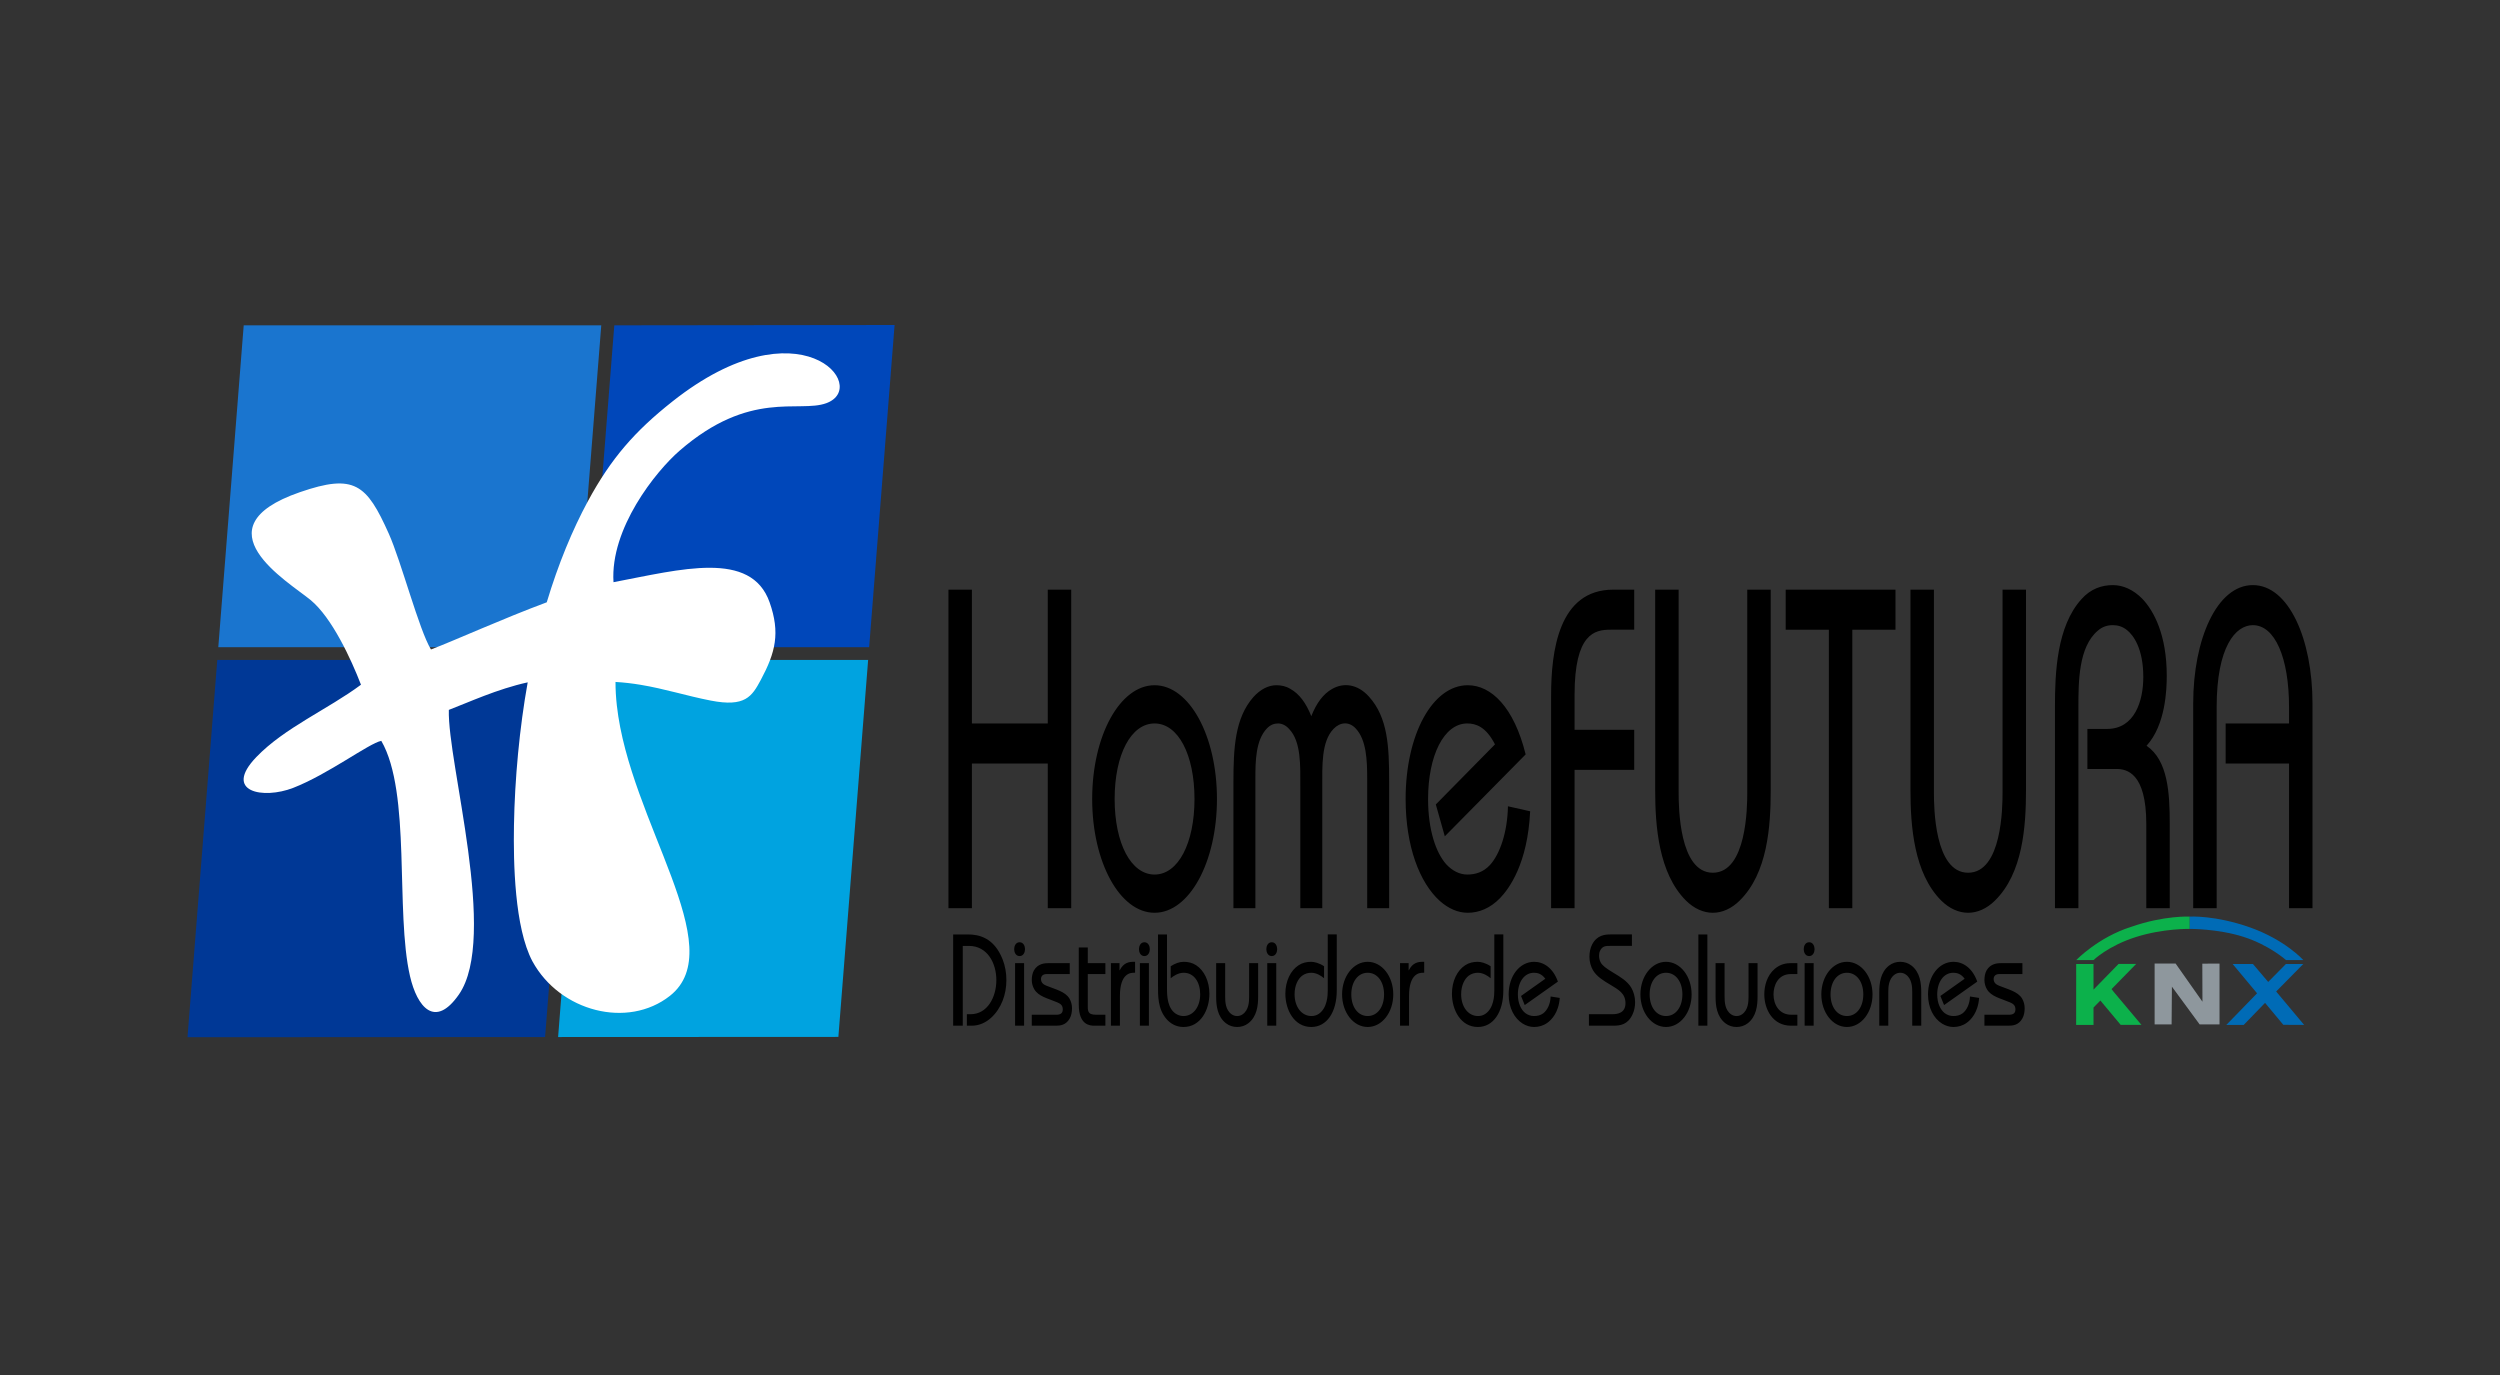 <?xml version="1.0" encoding="UTF-8"?>
<!DOCTYPE svg PUBLIC "-//W3C//DTD SVG 1.1//EN" "http://www.w3.org/Graphics/SVG/1.1/DTD/svg11.dtd">
<!-- Creator: CorelDRAW 2020 (64-Bit) -->
<svg xmlns="http://www.w3.org/2000/svg" xml:space="preserve" width="100%" height="100%" version="1.1" style="shape-rendering:geometricPrecision; text-rendering:geometricPrecision; image-rendering:optimizeQuality; fill-rule:evenodd; clip-rule:evenodd"
viewBox="0 0 100000 55000"
 xmlns:xlink="http://www.w3.org/1999/xlink"
 xmlns:xodm="http://www.corel.com/coreldraw/odm/2003">
 <rect x="0" y="0" width="100000" height="55000" fill="#333333" stroke="none"/>
 <defs>
  <style type="text/css">
   <![CDATA[
    .fil0 {fill:none}
    .fil5 {fill:black}
    .fil1 {fill:#003896}
    .fil3 {fill:#0047BA}
    .fil8 {fill:#006BB6}
    .fil2 {fill:#00A3E0}
    .fil7 {fill:#0CB14B}
    .fil4 {fill:#1A75CF}
    .fil9 {fill:#8E979D}
    .fil6 {fill:white}
   ]]>
  </style>
 </defs>
 <g id="Layer_x0020_1">
  <g id="_1619373930288">
   <g>
    <rect class="fil0" x="-0.1" y="-0" width="100000" height="55000"/>
   </g>
   <g>
    <polygon class="fil1" points="22993.9,26398.1 21803.1,41481.7 7500,41489.1 8691.6,26398.1 "/>
    <polygon class="fil2" points="34725.5,26398.1 33535,41475.9 22324.1,41481.4 23515.1,26398.1 "/>
    <polygon class="fil3" points="35783.6,13000 34765.9,25886.9 23555.5,25886.9 24572,13013.3 "/>
    <polygon class="fil4" points="9748.5,13013.3 24050.8,13013.3 23034.3,25886.9 8732,25886.9 "/>
    <path class="fil5" d="M38876.1 36329.1l0 -5788.9 3034.7 0 0 5788.9 938.2 0 0 -12742.8 -938.2 0 0 5351.9 -3034.7 0 0 -5351.9 -938.2 0 0 12742.8 938.2 0zm-365.3 4698.5l0 -3191.4 245.6 0c745.4,0 1097.6,698.7 1097.6,1366.3 0,693.5 -364.4,1366.1 -1027.7,1366.1l-151.7 0 0 459 196.6 0c597.8,0 1036,-495.5 1232.6,-996.1 102.4,-255.6 151.5,-542.4 151.5,-829 0,-286.9 -49.1,-568.5 -151.5,-829.1 -344,-871 -950.1,-996 -1392.3,-996l-585.7 0 0 3650.2 385 0zm2453.1 0l0 -2503 -360.5 0 0 2503 360.5 0zm-397.3 -3061c0,114.6 57.4,276.4 217,276.4 159.9,0 217,-161.8 217,-276.4 0,-114.7 -57.1,-276.5 -217,-276.5 -159.6,0 -217,161.8 -217,276.5zm704.4 3061l962.4 0c163.8,0 405.3,-15.8 556.8,-292.1 65.6,-114.7 90.2,-260.8 90.2,-406.8 0,-140.9 -36.9,-276.4 -102.4,-385.8 -172,-286.9 -573.3,-370.3 -925.5,-516.2 -98.3,-41.8 -213,-104.4 -213,-271.3 0,-57.4 28.8,-192.9 225.2,-192.9l925.5 0 0 -437.9 -823 0c-180.3,0 -450.4,15.6 -610.3,292 -61.4,109.4 -85.9,250.1 -85.9,385.9 0,130.2 36.7,260.6 98.2,364.9 172.1,297.3 544.8,365.2 921.6,526.7 118.7,52.2 221.1,109.4 221.1,286.9 0,224.2 -217.2,208.5 -299,208.5l-941.9 0 0 438.1zm2944.5 -2503l-704.4 0 0 -625.9 -360.3 0 0 2289.1c0,829.3 462.6,839.8 622.3,839.8l442.4 0 0 -438.1 -376.7 0c-356.4,0 -327.7,-172.2 -327.7,-438l0 -1189 704.4 0 0 -437.9zm221.1 2503l360.4 0 0 -1189c0,-917.7 434,-928.2 556.9,-928.2l49.2 0 0 -438 -61.6 0c-167.8,0 -397.1,26.1 -552.7,338.9l-8.2 0 0 -286.7 -344 0 0 2503zm1519.4 0l0 -2503 -360.5 0 0 2503 360.5 0zm-397.3 -3061c0,114.6 57.4,276.4 217,276.4 159.7,0 217.1,-161.8 217.1,-276.4 0,-114.7 -57.4,-276.5 -217.1,-276.5 -159.6,0 -217,161.8 -217,276.5zm1122.1 -589.2l-360.3 0 0 2044.1c0,406.6 -12.3,938.5 343.8,1345.3 147.6,166.8 368.7,312.9 675.8,312.9 679.9,0 1036.2,-678 1036.2,-1329.7 0,-500.7 -208.9,-933.4 -532.5,-1141.9 -151.5,-99.3 -323.5,-135.7 -491.5,-135.7 -180.1,0 -344,62.5 -524,177.2l0 479.8c110.6,-88.6 298.9,-219 520,-219 409.6,0 659.4,370.2 659.4,860.3 0,505.8 -278.5,870.8 -667.6,870.8 -86,0 -167.9,-20.7 -245.6,-57.3 -405.5,-198.2 -413.7,-761.4 -413.7,-1037.7l0 -2169.1zm3284.3 1147.2l0 1340.1c0,208.6 -12.2,537 -262,709.2 -65.7,46.9 -143.5,67.6 -217,67.6 -73.7,0 -151.5,-20.7 -217.2,-67.6 -249.8,-172.2 -262,-500.6 -262,-709.2l0 -1340.1 -360.4 0 0 1340.1c0,354.4 45,792.5 389,1063.7 135.2,104.3 290.8,151.3 450.6,151.3 159.6,0 315.2,-47 450.4,-151.3 344,-271.2 389.1,-709.3 389.1,-1063.7l0 -1340.1 -360.5 0zm1085.3 2503l0 -2503 -360.4 0 0 2503 360.4 0zm-397.3 -3061c0,114.6 57.4,276.4 217,276.4 159.7,0 217.1,-161.8 217.1,-276.4 0,-114.7 -57.4,-276.5 -217.1,-276.5 -159.6,0 -217,161.8 -217,276.5zm2457.2 -589.2l0 2242.2c0,192.9 -16.4,698.7 -356.3,933.3 -90.1,62.7 -192.3,88.6 -294.8,88.6 -393.2,0 -675.8,-365 -675.8,-870.8 0,-359.7 139.2,-615.3 299.1,-740.3 110.5,-83.5 241.5,-120 368.5,-120 212.9,0 401.2,125.1 511.9,219l0 -479.8c-204.8,-135.5 -397.3,-177.2 -520.1,-177.2 -168,0 -344,36.4 -495.5,135.7 -323.6,208.5 -532.5,636.1 -532.5,1141.9 0,651.7 356.3,1329.7 1036.2,1329.7 622.5,0 1019.6,-594.5 1019.6,-1460.1l0 -2242.2 -360.3 0zm1597.1 1533c389.1,0 655.3,359.8 655.3,865.5 0,505.9 -266.2,865.6 -655.3,865.6 -384.9,0 -655.1,-354.5 -655.1,-865.6 0,-511.1 270.2,-865.5 655.1,-865.5zm0 -438c-569.1,0 -1023.8,578.7 -1023.8,1303.5 0,724.9 454.7,1303.8 1023.8,1303.8 569.3,0 1023.8,-578.9 1023.8,-1303.8 0,-724.8 -454.5,-1303.5 -1023.8,-1303.5zm1294.1 2555.2l360.4 0 0 -1189c0,-917.7 434.2,-928.2 557,-928.2l49.1 0 0 -438 -61.4 0c-167.9,0 -397.3,26.1 -552.9,338.9l-8.2 0 0 -286.7 -344 0 0 2503zm3771.6 -3650.2l0 2242.2c0,192.9 -16.3,698.7 -356.3,933.3 -90,62.7 -192.3,88.6 -294.8,88.6 -393,0 -675.6,-365 -675.6,-870.8 0,-359.7 139.2,-615.3 298.9,-740.3 110.6,-83.5 241.7,-120 368.6,-120 212.9,0 401.4,125.1 511.8,219l0 -479.8c-204.6,-135.5 -397.1,-177.2 -520,-177.2 -167.9,0 -344,36.4 -495.5,135.7 -323.5,208.5 -532.3,636.1 -532.3,1141.9 0,651.7 356.3,1329.7 1036,1329.7 622.5,0 1019.7,-594.5 1019.7,-1460.1l0 -2242.2 -360.5 0zm2543.3 1887.4c-192.6,-542.1 -565.2,-792.4 -950.2,-792.4 -577.4,0 -1019.7,563.1 -1019.7,1303.5 0,542.4 229.4,959.6 561.2,1168.2 143.3,88.6 298.8,135.6 458.5,135.6 184.3,0 368.7,-52.1 528.4,-166.9 151.4,-109.4 454.5,-396.3 495.5,-996l-364.5 -57.4c-8.1,297.4 -131,547.7 -294.9,672.7 -110.5,83.5 -241.6,109.4 -372.6,109.4 -122.8,0 -245.7,-41.5 -348.2,-119.8 -163.7,-130.4 -294.8,-385.9 -294.8,-745.8 0,-495.3 257.9,-865.5 643,-865.5 139.2,0 307.2,36.5 454.6,239.8l-970.6 688.4 147.4 364.9 1326.9 -938.7zm1240.9 1762.8l974.5 0c274.5,0 573.3,-36.6 765.9,-443.4 73.7,-151.2 106.5,-323.3 106.5,-500.6 0,-203.3 -57.3,-411.8 -151.5,-573.4 -159.8,-271.3 -458.7,-443.5 -708.6,-594.6 -327.5,-198.1 -450.4,-297.3 -515.9,-417.1 -45,-78.4 -65.6,-177.3 -65.6,-276.5 0,-67.8 12.3,-135.5 41,-192.9 90.1,-192.9 237.5,-192.9 389,-192.9l884.6 0 0 -458.8 -859.9 0c-217.2,0 -532.5,26.1 -728.9,396.1 -77.9,146.2 -110.7,323.5 -110.7,500.8 0,192.9 53.3,380.5 139.3,531.9 151.4,260.5 442.2,432.7 679.7,573.5 356.3,213.8 622.5,359.7 622.5,750.9 0,396.2 -331.8,438 -524.1,438l-937.8 0 0 459zm3083.6 -2117.2c389.1,0 655.2,359.8 655.2,865.5 0,505.9 -266.1,865.6 -655.2,865.6 -384.9,0 -655.2,-354.5 -655.2,-865.6 0,-511.1 270.3,-865.5 655.2,-865.5zm0 -438c-569.2,0 -1023.9,578.7 -1023.9,1303.5 0,724.9 454.7,1303.8 1023.9,1303.8 569.4,0 1023.9,-578.9 1023.9,-1303.8 0,-724.8 -454.5,-1303.5 -1023.9,-1303.5zm1654.6 2555.2l0 -3650.2 -360.6 0 0 3650.2 360.6 0zm1646.1 -2503l0 1340.1c0,208.6 -12.1,537 -261.9,709.2 -65.7,46.9 -143.5,67.6 -217.2,67.6 -73.5,0 -151.3,-20.7 -217,-67.6 -249.8,-172.2 -262,-500.6 -262,-709.2l0 -1340.1 -360.5 0 0 1340.1c0,354.4 45.1,792.5 389.1,1063.7 135.2,104.3 290.8,151.3 450.4,151.3 159.8,0 315.4,-47 450.6,-151.3 344,-271.2 389,-709.3 389,-1063.7l0 -1340.1 -360.5 0zm1953.5 0l-241.5 0c-192.5,0 -430.1,31.3 -663.5,229.4 -315.3,271.2 -417.7,683.1 -417.7,1021.9 0,610.1 348.1,1251.7 1064.7,1251.7l258 0 0 -438.1 -245.6 0c-479.2,0 -708.6,-401.5 -708.6,-813.6 0,-344.1 168,-813.4 696.2,-813.4l258 0 0 -437.9zm651.2 2503l0 -2503 -360.4 0 0 2503 360.4 0zm-397.2 -3061c0,114.6 57.4,276.4 216.9,276.4 159.8,0 217,-161.8 217,-276.4 0,-114.7 -57.2,-276.5 -217,-276.5 -159.5,0 -216.9,161.8 -216.9,276.5zm1728.1 943.8c389.1,0 655.2,359.8 655.2,865.5 0,505.9 -266.1,865.6 -655.2,865.6 -384.9,0 -655.2,-354.5 -655.2,-865.6 0,-511.1 270.3,-865.5 655.2,-865.5zm0 -438c-569.2,0 -1023.7,578.7 -1023.7,1303.5 0,724.9 454.5,1303.8 1023.7,1303.8 569.3,0 1023.9,-578.9 1023.9,-1303.8 0,-724.8 -454.6,-1303.5 -1023.9,-1303.5zm2612.8 2555.2l360.3 0 0 -1340.2c0,-354.7 -45.1,-792.6 -389,-1063.7 -135.1,-104.4 -290.7,-151.3 -450.5,-151.3 -159.6,0 -315.2,46.9 -450.4,151.3 -344,271.1 -389,709 -389,1063.7l0 1340.2 360.4 0 0 -1340.2c0,-208.5 12.2,-537.2 262,-709.1 65.5,-47.1 143.3,-67.9 217,-67.9 73.9,0 151.7,20.8 217.2,67.9 249.7,171.9 262,500.6 262,709.1l0 1340.2zm2600.4 -1762.8c-192.3,-542.1 -565,-792.4 -949.9,-792.4 -577.6,0 -1019.8,563.1 -1019.8,1303.5 0,542.4 229.4,959.6 561,1168.2 143.3,88.6 298.9,135.6 458.8,135.6 184.3,0 368.5,-52.1 528.2,-166.9 151.6,-109.4 454.6,-396.3 495.5,-996l-364.5 -57.4c-8.2,297.4 -131,547.7 -294.8,672.7 -110.7,83.5 -241.7,109.4 -372.8,109.4 -122.8,0 -245.7,-41.5 -347.9,-119.8 -163.9,-130.4 -295,-385.9 -295,-745.8 0,-495.3 258,-865.5 642.9,-865.5 139.2,0 307.2,36.5 454.7,239.8l-970.6 688.4 147.3 364.9 1326.9 -938.7zm286.9 1762.8l962.2 0c163.8,0 405.3,-15.8 557,-292.1 65.5,-114.7 90.1,-260.8 90.1,-406.8 0,-140.9 -36.8,-276.4 -102.4,-385.8 -172.1,-286.9 -573.4,-370.3 -925.6,-516.2 -98.2,-41.8 -212.8,-104.4 -212.8,-271.3 0,-57.4 28.7,-192.9 225.2,-192.9l925.5 0 0 -437.9 -823.2 0c-180.1,0 -450.4,15.6 -610.2,292 -61.3,109.4 -85.8,250.1 -85.8,385.9 0,130.2 36.7,260.6 98,364.9 172.1,297.3 544.9,365.2 921.6,526.7 118.8,52.2 221.1,109.4 221.1,286.9 0,224.2 -217,208.5 -298.9,208.5l-941.8 0 0 438.1zm-33194.3 -12089.4c948.3,0 1597.2,1256.1 1597.2,3021.9 0,1765.8 -648.9,3021.9 -1597.2,3021.9 -938.3,0 -1597,-1237.9 -1597,-3021.9 0,-1784 658.7,-3021.9 1597,-3021.9zm0 -1529.1c-1387.5,0 -2495.5,2020.7 -2495.5,4551 0,2530.4 1108,4551 2495.5,4551 1387.6,0 2495.6,-2020.6 2495.6,-4551 0,-2530.3 -1108,-4551 -2495.6,-4551zm4032.9 8920l0 -5188.1c0,-691.9 9.9,-1529.3 459.2,-2002.5 139.6,-145.7 289.4,-200.3 449.1,-200.3 149.7,0 309.4,72.9 439.1,218.6 489.3,509.7 449.3,1474.4 449.3,2330.1l0 4842.2 878.5 0 0 -4842.2c0,-855.7 -40,-1820.4 449.1,-2330.1 259.5,-273.1 618.8,-309.6 888.4,-18.3 429.3,455.1 459.2,1274.3 459.2,2002.5l0 5188.1 878.4 0 0 -5078.9c0,-1383.6 -50,-2548.7 -808.5,-3385.9 -459.2,-509.8 -1018.2,-564.5 -1467.4,-309.5 -359.4,200.1 -628.9,564.2 -838.5,1092.2 -209.6,-528 -479.2,-892.1 -838.5,-1092.2 -179.7,-109.3 -369.3,-145.7 -559.1,-145.7 -319.3,0 -638.6,163.8 -918.3,473.2 -738.5,837.5 -798.5,2039 -798.5,3386.2l0 5060.6 878.5 0zm10810.4 -6153c-469.1,-1893.1 -1377.5,-2767 -2315.7,-2767 -1407.6,0 -2485.6,1966 -2485.6,4551 0,1893.3 559,3349.6 1367.6,4077.8 349.2,309.4 728.6,473.2 1118,473.2 449.1,0 898.4,-182 1287.6,-582.5 369.4,-382.2 1108.1,-1383.4 1207.9,-3477l-888.4 -200.2c-20,1037.6 -319.5,1911.4 -718.6,2348.3 -269.6,291.3 -589,382.3 -908.5,382.3 -299.5,0 -599,-145.6 -848.4,-418.7 -399.3,-455.1 -718.7,-1347 -718.7,-2603.2 0,-1729.3 628.8,-3021.9 1567.1,-3021.9 339.4,0 748.6,127.6 1108.1,837.5l-2365.8 2403 359.3 1274.1 3234.1 -3276.7zm1956.7 6153l0 -5534 2385.6 0 0 -1601.9 -2385.6 0 0 -1401.7c0,-2457.7 808.5,-2603.4 1437.4,-2603.4l948.2 0 0 -1601.8 -838.5 0c-2186.1,0 -2485.6,2457.5 -2485.6,4241.6l0 8501.2 938.5 0zm3224.1 -12742.8l0 8009.8c0,1456.3 139.7,3331.3 1227.8,4423.5 329.4,327.7 708.7,491.5 1078,491.5 369.4,0 748.6,-163.8 1078,-491.5 1108.1,-1092.2 1237.9,-2949 1237.9,-4423.5l0 -8009.8 -938.2 0 0 8119c0,564.3 -20,3203.8 -1377.7,3203.8 -1347.6,0 -1367.4,-2639.5 -1367.4,-3203.8l0 -8119 -938.4 0zm5220.7 1601.8l1726.8 0 0 11141 938.3 0 0 -11141 1727 0 0 -1601.8 -4392.1 0 0 1601.8zm4991.1 -1601.8l0 8009.8c0,1456.3 139.6,3331.3 1227.8,4423.5 329.4,327.7 708.5,491.5 1078,491.5 369.2,0 748.7,-163.8 1078,-491.5 1108.1,-1092.2 1237.8,-2949 1237.8,-4423.5l0 -8009.8 -938.3 0 0 8119c0,564.3 -20,3203.8 -1377.5,3203.8 -1347.6,0 -1367.6,-2639.5 -1367.6,-3203.8l0 -8119 -938.2 0zm6717.8 12742.8l0 -8028c0,-1019.4 0,-2421.2 778.7,-3076.5 189.6,-163.9 389.3,-218.3 598.9,-218.3 199.6,0 389.2,54.4 569,200.1 249.4,200.3 648.8,728.1 648.8,1875.1 0,964.7 -349.4,2075.3 -1447.5,2075.3l-788.5 0 0 1601.8 1158 0c409.2,0 1197.8,145.6 1197.8,2202.7l0 3367.8 938.2 0 0 -3367.8c0,-1237.7 -69.7,-2548.5 -928.3,-3131.1 768.7,-837.4 808.6,-2275.4 808.6,-2803.4 0,-1620.1 -509.1,-2585 -978.3,-3076.4 -359.4,-364.1 -768.6,-546.2 -1177.8,-546.2 -439.3,0 -888.5,145.7 -1257.8,564.5 -988.2,1092 -1058.1,2948.9 -1058.1,4296l0 8064.4 938.3 0zm5530.1 0l0 -8046.1c0,-2421.2 758.7,-3276.7 1447.4,-3276.7 878.6,0 1447.5,1292.3 1447.5,3276.7l0 655.2 -2535.5 0 0 1602 2535.5 0 0 5788.9 938.3 0 0 -8191.8c0,-2566.8 -948.4,-4733.1 -2385.8,-4733.1 -1437.5,0 -2385.8,2166.3 -2385.8,4733.1l0 8191.8 938.4 0z"/>
    <path class="fil6" d="M12422.5 24000c-901.7,-742 -4554.7,-2884.8 -428.3,-4312.2 2183.1,-755.3 2670.8,-321.9 3556.7,1657.3 499,1114.5 1210.3,3850.3 1687.7,4633.8 915.5,-345.9 2866.3,-1231.1 4631.5,-1886.8 462.1,-1535.8 1024.5,-2895 1647.2,-4046.6 925.4,-1711.3 1873.7,-2796.1 3384.6,-3990.3 5096.1,-4028.3 7942.7,-577.9 6148.2,73.3 -1104.5,400.8 -3039.2,-555.1 -5868.3,1900.7 -954.1,828.5 -2779.3,3110.9 -2641.7,5258.6 2697.3,-512.8 5504.4,-1293.2 6244.1,804.7 431.3,1223.5 235.2,2008.4 -352.9,3105.8 -355.2,662.6 -624.9,1092.9 -1999.4,825.3 -967.5,-188.2 -1830.6,-469.2 -2811.4,-631.8 -318.3,-52.9 -649.3,-93.3 -1000.1,-113.7 -0.5,309.6 18.3,621.8 52.9,935.6 515.6,4670.9 4577.1,9685.8 2123,11621.1 -1683.3,1327.4 -4399.2,634.1 -5499.3,-1382.4 -716.4,-1353.2 -763.4,-3949.9 -738.2,-5437.1 31.3,-1851.9 222.4,-3906.3 549.2,-5721.2 -1226.7,269.6 -2372.7,804.2 -3154.4,1101.6 -60.8,2125.8 1987.7,9109 401.1,11387 -960.6,1379.5 -1670.6,494.8 -1954.4,-736.3 -594.2,-2575.7 55.8,-7335.6 -1148.4,-9412 -487.9,93.6 -2122,1336 -3526.3,1881.7 -1196.6,464.8 -2816,167.5 -1474.8,-1231 1127.6,-1175.8 2877.9,-1920.2 4188.3,-2896.1 -393.2,-1019.5 -1158.4,-2682.6 -2016.6,-3389z"/>
    <path class="fil7" d="M84560.1 39688.6l-98.5 -125 984.2 -1006 -703.1 0 -1002.4 1026.6 0 -1024 -692.6 0 -1.7 2436.5 694.3 0 0 -695.8 274.6 -280.2 811.8 973.4 830.7 0 -1097.3 -1305.5zm681.8 -2613.5c-1315.2,416.7 -2192.1,1327 -2192.1,1327l692.8 0c0,0 573.7,-563.6 1682.9,-917.8 1109,-354.1 2164,-327.7 2164,-327.7l0 -492.7c0,0 -1024.6,-53 -2347.6,411.2z"/>
    <path class="fil8" d="M87591.3 37156.4c0,0 1128.7,-10.7 2157.1,320.1 1028.2,330.6 1692.1,925.8 1692.1,925.8l692.5 0c0,0 -727.9,-808.3 -2127.7,-1304.1 -1399.7,-495.8 -2414,-434.4 -2414,-434.4l0 492.6zm4573 3840l-831.5 -4 -730.8 -877.9 -852.8 881.9 -695.3 0 1229.2 -1264.1 -977.8 -1173 811.1 0 611.8 718.4 708.9 -718.4 694.5 0 -1085.4 1100.4 1118.1 1336.7z"/>
    <polygon class="fil9" points="87023.3,38540.5 88098.3,40068.2 88092.7,38546 88781,38544 88781,40976.8 87986.1,40976.8 86876.2,39466.1 86864.3,40976.8 86184.7,40976.8 86184.7,38540.3 "/>
   </g>
  </g>
 </g>
</svg>

